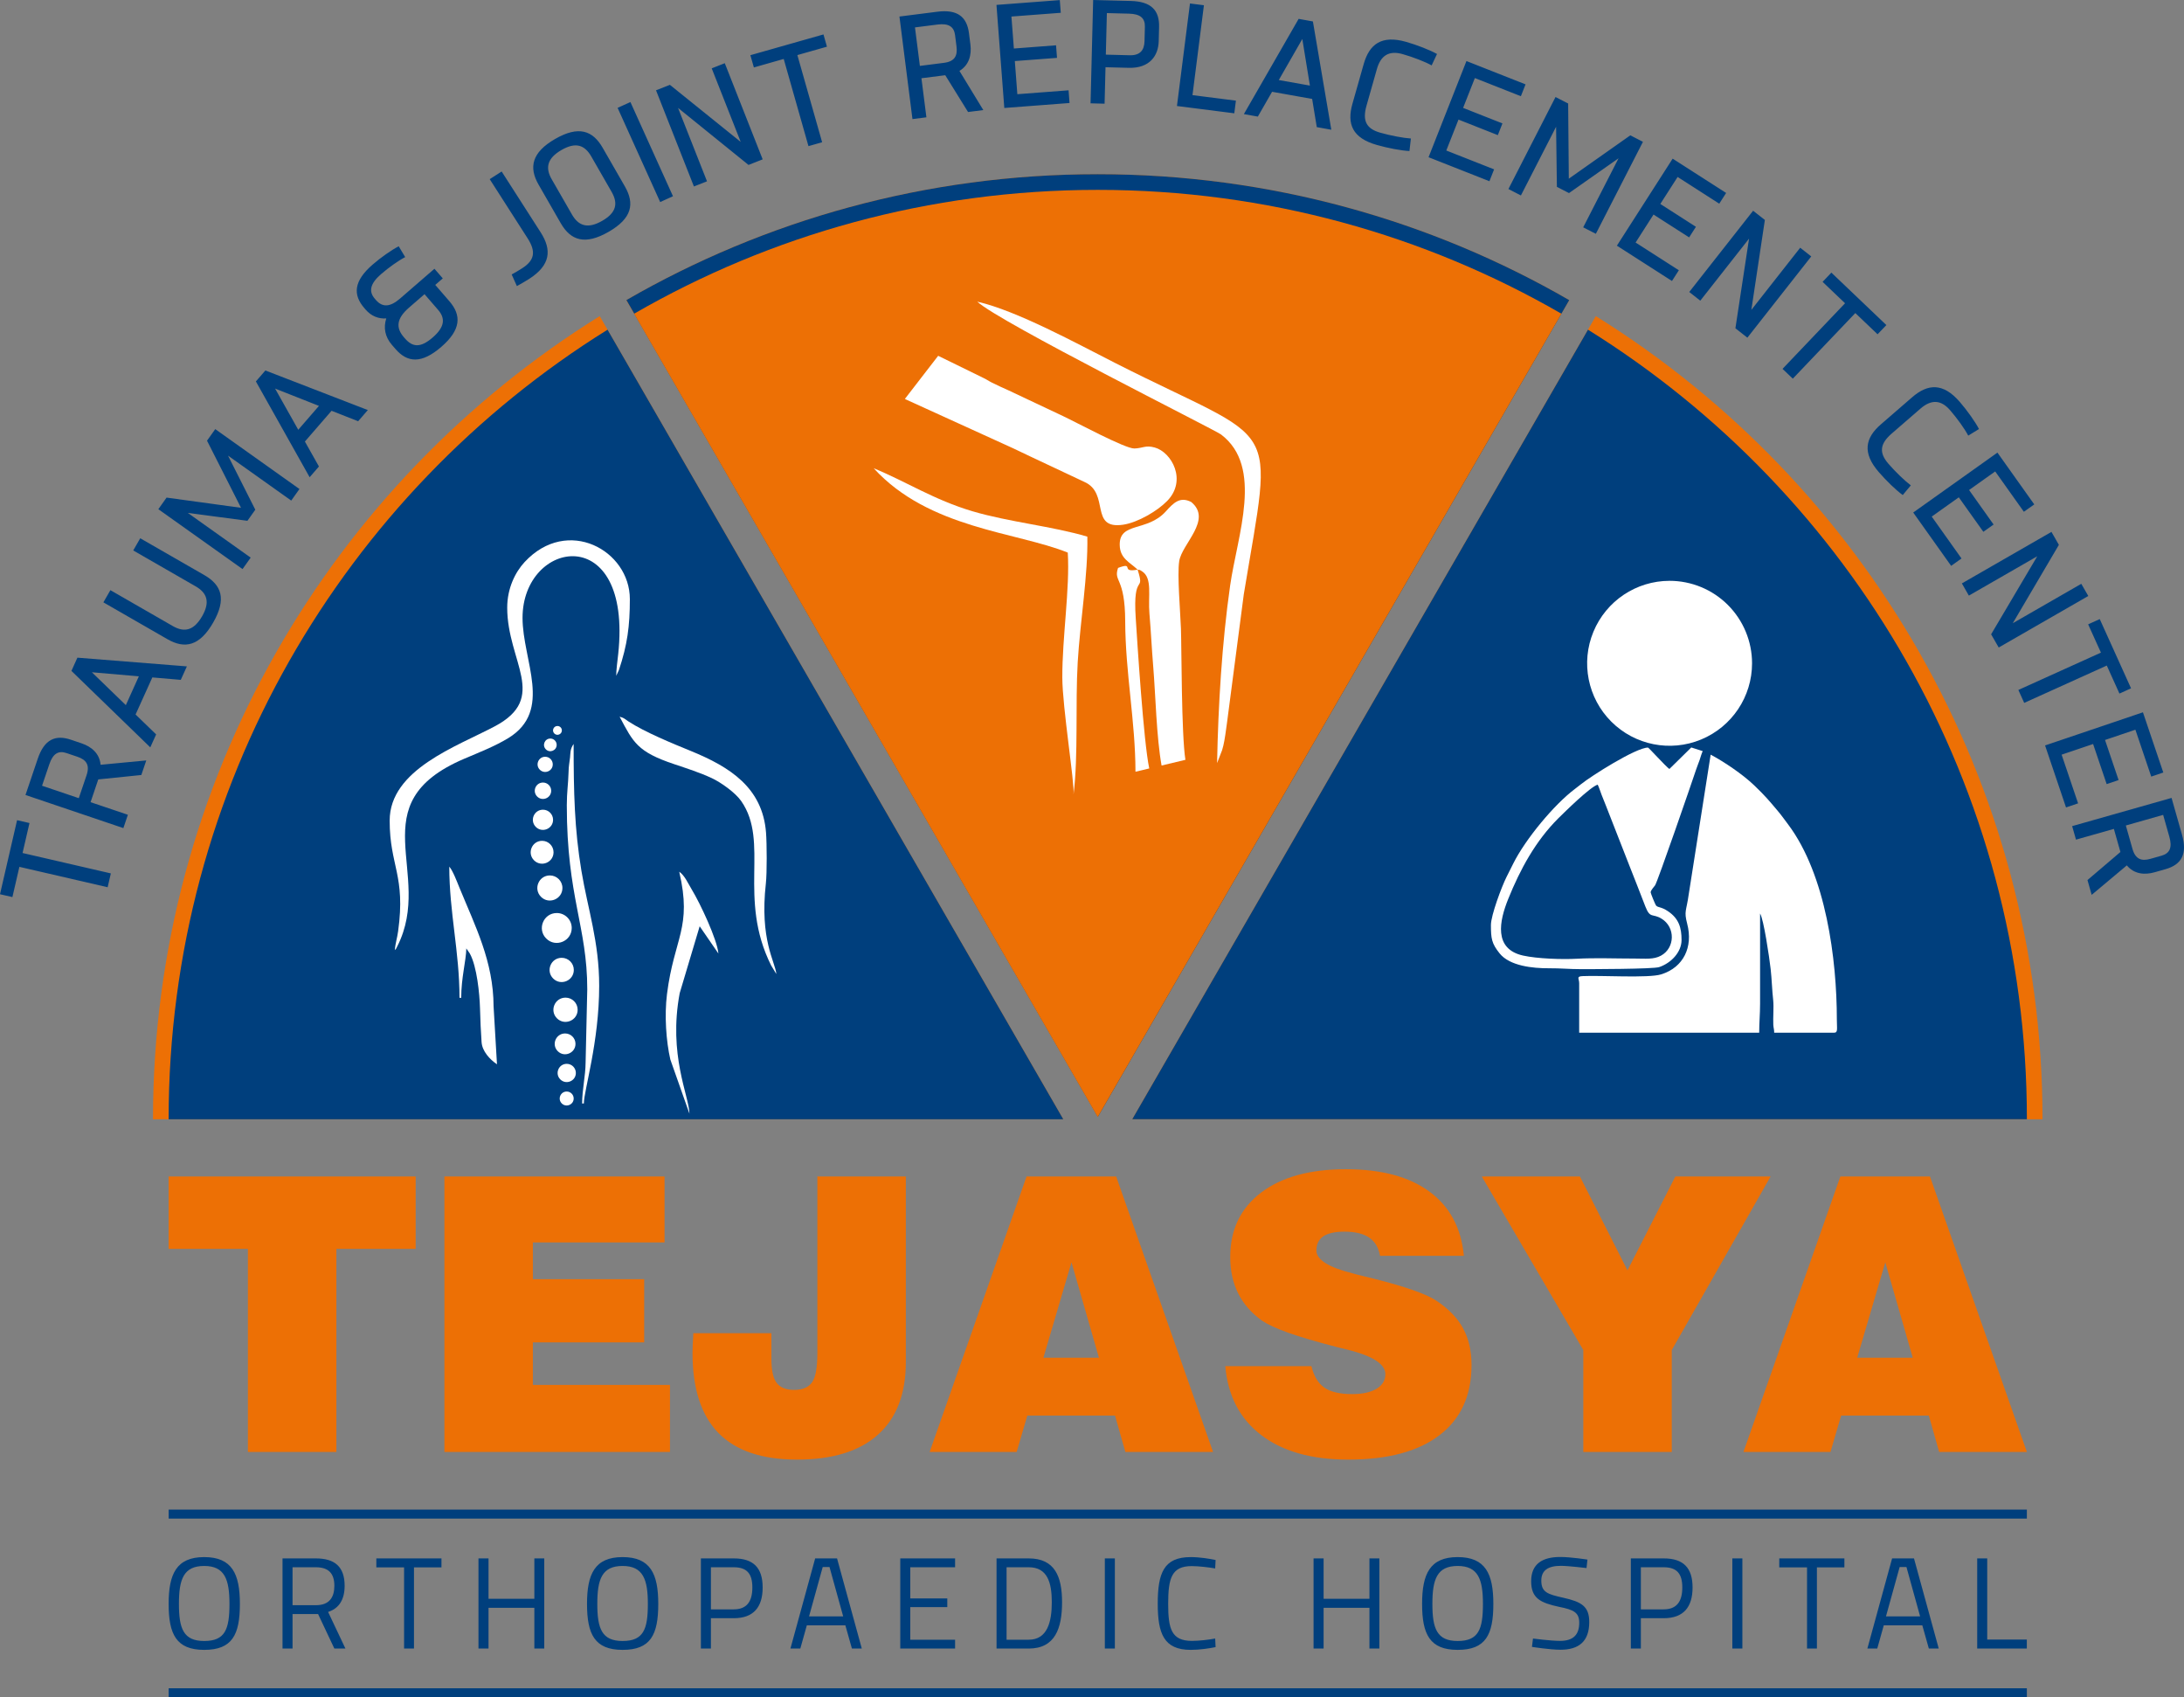 <?xml version="1.0" encoding="utf-8"?>
<!-- Generator: Adobe Illustrator 16.0.0, SVG Export Plug-In . SVG Version: 6.00 Build 0)  -->
<!DOCTYPE svg PUBLIC "-//W3C//DTD SVG 1.1//EN" "http://www.w3.org/Graphics/SVG/1.1/DTD/svg11.dtd">
<svg version="1.1" id="Layer_1" xmlns="http://www.w3.org/2000/svg" xmlns:xlink="http://www.w3.org/1999/xlink" x="0px" y="0px"
	 width="376.197px" height="292.274px" viewBox="0 0 376.197 292.274" enable-background="new 0 0 376.197 292.274"
	 xml:space="preserve">
<rect x="0" y="0" width="376.197" height="292.274" fill="#808080" stroke="none"/>
<path fill-rule="evenodd" clip-rule="evenodd" fill="#003F7D" d="M356.93,142.262l0.664,2.328l6.523-1.851l1.129,3.976l-5.676,4.836
	l0.723,2.547l6.055-5.074c1.234,1.484,3.02,1.688,4.789,1.184l1.871-0.531c2.715-0.77,3.809-2.551,2.844-5.945l-1.797-6.328
	L356.93,142.262z M373.672,144.09c0.539,1.891,0.055,2.867-1.352,3.266l-1.891,0.535c-1.527,0.435-2.59,0.109-3.109-1.711
	l-1.141-4.027l6.426-1.825L373.672,144.09z M352.266,128.367l3.609,10.676l2.078-0.703l-2.836-8.383l5.422-1.836l2.336,6.903
	l2.055-0.696l-2.336-6.902l5.23-1.769l2.73,8.074l2.078-0.703l-3.508-10.368L352.266,128.367z M347.665,118.813l1.008,2.226
	l14.223-6.429l2.18,4.824l2-0.902l-5.391-11.922l-2,0.902l2.203,4.871L347.665,118.813z M342.973,109.231l1.309,2.273l15.43-8.871
	l-1.207-2.098l-11.801,6.786l7.941-13.496l-1.281-2.231l-15.43,8.871l1.207,2.102l11.781-6.778L342.973,109.231z M329.555,88.258
	l6.531,9.184l1.785-1.27l-5.129-7.215l4.664-3.316l4.227,5.937l1.766-1.253l-4.223-5.942l4.5-3.199l4.938,6.945l1.789-1.269
	l-6.344-8.918L329.555,88.258z M339.032,75.016l1.852-1.137c-0.66-1.262-2.027-3.183-3.313-4.672
	c-2.871-3.316-5.496-3.144-8.199-0.8l-5.375,4.656c-2.727,2.359-3.25,4.914-0.375,8.23c1.285,1.485,2.973,3.125,4.129,3.957
	l1.391-1.668c-1.051-0.789-2.625-2.297-3.863-3.726c-1.633-1.887-1.488-3.414,0.57-5.196l4.953-4.293
	c1.793-1.55,3.477-1.609,5.109,0.278C337.149,72.075,338.418,73.844,339.032,75.016z M307.043,63.52l1.77,1.687l10.77-11.297
	l3.832,3.653l1.516-1.586l-9.473-9.031l-1.512,1.589l3.867,3.688L307.043,63.52z M298.926,56.532l2.063,1.617l11-13.992
	l-1.902-1.497l-8.414,10.704L304,37.875l-2.023-1.586l-11,13.993l1.902,1.496l8.398-10.684L298.926,56.532z M278.512,42.305
	L288,48.387l1.184-1.848l-7.449-4.773l3.086-4.82l6.137,3.933l1.168-1.824l-6.133-3.934l2.98-4.648l7.172,4.602l1.184-1.848
	l-9.211-5.906L278.512,42.305z M268.176,32.18l2.086,1.07l8.539-5.996l-6.094,11.895l2.18,1.113L283,24.422l-2.176-1.117
	l-10.594,7.465l-0.113-12.945l-2.176-1.118l-8.113,15.844l2.152,1.106l6.059-11.829L268.176,32.18z M246.071,27.075l10.484,4.132
	l0.805-2.043l-8.234-3.246l2.102-5.324l6.777,2.676l0.793-2.02l-6.777-2.672l2.027-5.136l7.926,3.125l0.805-2.039l-10.18-4.016
	L246.071,27.075z M246.602,11.262l0.926-1.965c-1.242-0.691-3.438-1.551-5.328-2.09c-4.223-1.195-6.32,0.383-7.301,3.828
	l-1.941,6.836c-0.984,3.469-0.02,5.891,4.199,7.09c1.891,0.539,4.203,0.985,5.625,1.047l0.246-2.156
	c-1.313-0.086-3.453-0.485-5.273-1c-2.398-0.68-3.113-2.039-2.371-4.656l1.789-6.309c0.648-2.277,2.027-3.25,4.426-2.57
	C243.418,9.836,245.45,10.621,246.602,11.262z M226.817,21.891l2.504,0.449l-3.172-18.648l-2.457-0.442l-9.434,16.399l2.406,0.429
	l2.453-4.273l6.902,1.23L226.817,21.891z M225.633,14.739l-5.359-0.957l4.051-7.063L225.633,14.739z M202.731,18.254l9.879,1.258
	l0.277-2.18l-7.48-0.949l1.969-15.48l-2.402-0.305L202.731,18.254z M194.465,2.352c1.992,0.051,2.781,0.801,2.742,2.262
	l-0.063,2.468c-0.039,1.567-0.77,2.481-2.559,2.434l-4.105-0.106l0.18-7.156L194.465,2.352z M187.848,17.793l2.418,0.063l0.16-6.278
	l4.008,0.102c3.602,0.094,5.094-2.09,5.156-4.586l0.063-2.445c0.074-2.821-1.301-4.395-4.879-4.485L188.297,0L187.848,17.793z
	 M172.993,18.594l11.234-0.855l-0.164-2.188l-8.824,0.672l-0.434-5.707l7.266-0.551l-0.164-2.164l-7.266,0.555l-0.422-5.508
	l8.5-0.645l-0.168-2.187l-10.91,0.828L172.993,18.594z M157.172,20.508l2.403-0.305l-0.856-6.73l4.102-0.52l3.929,6.336l2.629-0.332
	l-4.113-6.746c1.652-1,2.117-2.734,1.887-4.562l-0.246-1.926c-0.356-2.801-1.95-4.148-5.45-3.703l-6.527,0.828L157.172,20.508z
	 M161.485,4.227c1.949-0.246,2.84,0.375,3.027,1.828l0.246,1.949c0.199,1.578-0.281,2.578-2.156,2.817l-4.152,0.527l-0.844-6.629
	L161.485,4.227z M139.258,25.164l2.356-0.668l-4.266-15.011l5.094-1.446l-0.598-2.109l-12.59,3.574l0.602,2.11l5.14-1.461
	L139.258,25.164z M128.934,28.403l2.437-0.961l-6.527-16.559l-2.25,0.887l4.992,12.664l-12.195-9.824L113,15.551l6.528,16.559
	l2.254-0.887l-4.989-12.641L128.934,28.403z M106.383,18.571l7.332,16.222l2.207-1l-7.332-16.218L106.383,18.571z M105.344,33.028
	c1.145,1.988,0.844,3.586-1.605,4.996c-2.469,1.418-4.071,0.914-5.215-1.078l-3.492-6.075c-1.145-1.988-0.778-3.625,1.695-5.046
	c2.445-1.407,3.98-0.864,5.125,1.124L105.344,33.028z M104.832,39.922c4.043-2.324,4.516-4.836,2.797-7.832l-3.82-6.644
	c-1.711-2.973-4.133-3.848-8.176-1.524c-4.043,2.328-4.574,4.899-2.863,7.871l3.82,6.645
	C98.313,41.434,100.789,42.25,104.832,39.922z M89.032,49.266c0.707-0.395,1.453-0.813,2.113-1.234
	c3.691-2.372,3.933-4.981,1.988-8.016L86.41,29.532l-2.058,1.32l6.531,10.187c1.473,2.293,1.199,3.782-0.922,5.145
	c-0.574,0.367-1.203,0.742-1.824,1.078L89.032,49.266z M74.539,58.11c-2.171,1.882-3.515,1.644-4.8,0.156l-0.168-0.191
	c-1.418-1.637-1.285-3.219,0.886-5.102l2.668-2.313l2.344,2.707C76.723,54.817,76.633,56.293,74.539,58.11z M77.399,51.864
	l-2.426-2.801l1.297-1.125l-1.438-1.656l-5.906,5.117c-1.734,1.5-3.043,1.57-4.183,0.254l-0.184-0.211
	c-1.086-1.258-0.813-2.594,1.074-4.231c1.332-1.156,3.027-2.355,4.16-2.937l-1.117-1.867c-1.242,0.644-3.09,1.941-4.48,3.148
	c-3.317,2.871-3.414,5.223-1.43,7.512l0.211,0.246c0.992,1.144,2.226,1.609,3.559,1.523c-0.508,1.574-0.231,3.168,0.976,4.559
	l0.609,0.703c2.047,2.363,4.481,2.59,7.891-0.363C79.426,56.782,79.512,54.301,77.399,51.864z M61.692,72.539l1.664-1.925
	l-17.645-6.817l-1.636,1.887l9.261,16.496l1.602-1.848l-2.418-4.297l4.59-5.296L61.692,72.539z M54.942,69.895l-3.567,4.113
	l-3.992-7.094L54.942,69.895z M42.618,89.684l1.359-1.91l-4.699-9.313l10.886,7.742l1.418-1.992L37.078,73.895l-1.418,1.992
	l5.856,11.559l-12.824-1.758l-1.418,1.996l14.504,10.312l1.402-1.972l-10.828-7.699L42.618,89.684z M22.95,94.789l10.753,6.184
	c1.989,1.144,2.508,2.719,1.114,5.144c-1.422,2.473-3.059,2.84-5.047,1.696l-10.754-6.184l-1.207,2.098l11.039,6.348
	c2.996,1.722,5.543,1.183,7.871-2.864c2.324-4.043,1.469-6.453-1.523-8.176l-11.039-6.343L22.95,94.789z M31.141,117.075
	l1.051-2.321l-18.86-1.5l-1.027,2.278l13.582,13.167l1.008-2.23l-3.543-3.426l2.887-6.386L31.141,117.075z M23.918,116.465
	l-2.242,4.961l-5.851-5.66L23.918,116.465z M21.25,142.602l0.778-2.293l-6.426-2.172l1.324-3.918l7.418-0.762l0.852-2.508
	l-7.868,0.747c-0.175-1.926-1.531-3.102-3.277-3.692l-1.836-0.621c-2.676-0.906-4.586-0.062-5.715,3.281l-2.109,6.235L21.25,142.602
	z M8.496,131.606c0.629-1.864,1.582-2.391,2.965-1.922l1.864,0.629c1.503,0.508,2.195,1.383,1.589,3.172l-1.343,3.964l-6.328-2.14
	L8.496,131.606z M18.543,152.786l0.551-2.383l-15.207-3.512l1.191-5.16l-2.136-0.492L0,153.989l2.137,0.492l1.203-5.207
	L18.543,152.786z"/>
<path fill-rule="evenodd" clip-rule="evenodd" fill="#ED7005" d="M274.879,54.438c46.191,28.711,76.949,79.91,76.949,138.301
	H195.032L274.879,54.438z M183.149,192.739H26.352c0-58.391,30.758-109.589,76.949-138.301L183.149,192.739z M189.09,30
	c29.578,0,57.313,7.891,81.211,21.684L189.09,192.348L107.879,51.684C131.778,37.891,159.512,30,189.09,30z"/>
<path fill-rule="evenodd" clip-rule="evenodd" fill="#003F7D" d="M189.09,30c29.578,0,57.313,7.891,81.211,21.684l-81.195,140.637
	L107.899,51.672C131.797,37.887,159.52,30,189.09,30z"/>
<path fill-rule="evenodd" clip-rule="evenodd" fill="#003F7D" d="M273.532,56.774c45.383,28.246,75.602,78.574,75.602,135.964
	H195.032L273.532,56.774z M183.149,192.739H29.047c0-57.391,30.219-107.719,75.602-135.964l52.418,90.789L183.149,192.739z"/>
<path fill-rule="evenodd" clip-rule="evenodd" fill="#ED7005" d="M189.09,32.696c29.086,0,56.359,7.761,79.863,21.324
	L189.09,192.344L109.227,54.02C132.731,40.457,160.004,32.696,189.09,32.696z"/>
<path fill-rule="evenodd" clip-rule="evenodd" fill="#ED7005" d="M300.313,250.032l16.691-47.434h15.438l16.691,47.434h-15.109
	l-1.781-6.266h-15.105l-1.836,6.266H300.313z M319.907,233.801h9.566l-4.727-16.426L319.907,233.801z M272.727,250.032v-17.547
	l-17.484-29.887h16.902l8.191,16.164l8.246-16.164h16.402l-17.02,29.887v17.547H272.727z M211.055,235.254h14.84
	c0.41,1.715,1.145,2.944,2.223,3.694c1.066,0.747,2.672,1.122,4.793,1.122c1.77,0,3.18-0.309,4.191-0.914
	c1.023-0.617,1.527-1.449,1.527-2.527c0-1.715-2.133-3.102-6.398-4.181c-0.859-0.206-1.52-0.374-1.969-0.483
	c-3.496-0.902-6.277-1.727-8.355-2.461c-2.066-0.738-3.574-1.441-4.52-2.078c-1.824-1.309-3.199-2.883-4.113-4.707
	s-1.363-3.914-1.363-6.258c0-4.703,1.77-8.398,5.313-11.094c3.539-2.68,8.41-4.023,14.609-4.023c6.105,0,10.898,1.285,14.395,3.859
	s5.477,6.258,5.926,11.051h-14.445c-0.23-1.398-0.859-2.441-1.848-3.121c-1-0.695-2.43-1.035-4.277-1.035
	c-1.629,0-2.84,0.266-3.641,0.801c-0.793,0.539-1.188,1.355-1.188,2.453c0,1.563,2.078,2.883,6.246,3.926
	c0.375,0.109,0.648,0.188,0.836,0.23c0.605,0.145,1.516,0.375,2.746,0.672c5.523,1.395,9.129,2.66,10.832,3.805
	c2.102,1.395,3.641,2.98,4.605,4.762c0.969,1.781,1.453,3.891,1.453,6.309c0,5.246-1.836,9.271-5.496,12.074
	c-3.664,2.813-8.906,4.223-15.746,4.223c-6.301,0-11.293-1.41-14.977-4.223C213.571,244.326,211.504,240.368,211.055,235.254z
	 M160.133,250.032l16.692-47.434h15.437l16.691,47.434h-15.109l-1.781-6.266h-15.106l-1.836,6.266H160.133z M179.727,233.801h9.566
	l-4.727-16.426L179.727,233.801z M119.418,229.579h13.457V234c0,1.945,0.297,3.332,0.903,4.133c0.605,0.805,1.593,1.211,2.992,1.211
	c1.484,0,2.516-0.441,3.121-1.32s0.902-2.563,0.902-5.059v-30.367h15.239v31.953c0,5.465-1.594,9.641-4.793,12.5
	c-3.2,2.871-7.852,4.301-13.953,4.301c-6.028,0-10.536-1.531-13.524-4.574c-2.98-3.047-4.476-7.652-4.476-13.813
	c0-0.691,0.042-1.746,0.132-3.188V229.579z M76.547,250.032v-47.434h37.922v11.348H91.786v6.332h19.175v10.887H91.786v7.32h23.617
	v11.547H76.547z M42.703,250.032v-34.965H29.047v-12.469h42.551v12.469H57.942v34.965H42.703z"/>
<path fill-rule="evenodd" clip-rule="evenodd" fill="#003F7D" d="M349.122,283.887v-1.547h-6.82v-13.977h-1.727v15.523H349.122z
	 M327.219,269.844h1.168l2.355,8.504h-5.879L327.219,269.844z M321.657,283.887h1.703l1.121-3.992h6.641l1.125,3.992h1.703
	l-4.262-15.523h-3.77L321.657,283.887z M306.481,269.911h4.781v13.977h1.703v-13.977h4.734v-1.547h-11.219V269.911z
	 M298.399,283.887h1.727v-15.523h-1.727V283.887z M282.641,277.137v-7.25h3.926c2.266,0,3.211,1.102,3.211,3.48
	c0,2.398-0.945,3.77-3.211,3.77H282.641z M286.59,278.661c3.387,0,4.957-1.906,4.957-5.293c0-3.367-1.57-5.004-4.957-5.004h-5.676
	v15.523h1.727v-5.227H286.59z M273.438,268.567c0,0-2.852-0.449-4.691-0.449c-3.027,0-5.004,1.164-5.004,4.172
	c0,2.961,1.617,3.723,4.824,4.418c2.535,0.496,3.457,0.988,3.457,2.738c0,2.156-1.121,3.121-3.32,3.121
	c-1.594,0-4.645-0.406-4.645-0.406l-0.18,1.438c0,0,3.074,0.492,4.914,0.492c3.074,0,4.957-1.344,4.957-4.777
	c0-2.715-1.367-3.48-4.465-4.176c-2.715-0.605-3.793-0.941-3.793-2.961c0-1.75,1.168-2.535,3.367-2.535
	c1.301,0,4.422,0.383,4.422,0.383L273.438,268.567z M251.083,284.114c4.824,0,6.148-2.582,6.148-7.922
	c0-5.16-1.344-8.055-6.148-8.055c-4.801,0-6.125,2.941-6.125,8.055C244.958,281.399,246.258,284.114,251.083,284.114z
	 M251.083,282.586c-3.59,0-4.352-2.152-4.352-6.395c0-4.215,0.785-6.527,4.352-6.527c3.547,0,4.355,2.332,4.355,6.527
	C255.438,280.567,254.696,282.586,251.083,282.586z M209.317,282.161c-1.074,0.203-2.734,0.406-3.992,0.406
	c-3.547,0-4.105-2.066-4.105-6.395c0-4.422,0.605-6.484,4.059-6.484c1.215,0,3.031,0.223,4.039,0.402l0.07-1.457
	c-0.988-0.203-2.695-0.496-4.289-0.496c-4.664,0-5.676,2.785-5.676,8.035c0,5.113,1.035,7.941,5.676,7.941
	c1.484,0,3.188-0.246,4.289-0.473L209.317,282.161z M190.309,283.887h1.727v-15.523h-1.727V283.887z M181.172,275.903
	c0,3.363-0.742,6.461-3.972,6.461h-3.817v-12.477h3.817C180.43,269.887,181.172,272.536,181.172,275.903z M177.2,283.887
	c4.578,0,5.742-3.543,5.742-7.984c0-4.398-1.235-7.539-5.742-7.539h-5.543v15.523H177.2z M155.071,283.887h9.445v-1.523h-7.719
	v-5.609h6.375v-1.504h-6.375v-5.363h7.719v-1.523h-9.445V283.887z M141.715,269.844h1.168l2.356,8.504h-5.879L141.715,269.844z
	 M136.153,283.887h1.703l1.121-3.992h6.641l1.125,3.992h1.703l-4.262-15.523h-3.77L136.153,283.887z M122.457,277.137v-7.25h3.93
	c2.266,0,3.207,1.102,3.207,3.48c0,2.398-0.941,3.77-3.207,3.77H122.457z M126.407,278.661c3.39,0,4.961-1.906,4.961-5.293
	c0-3.367-1.571-5.004-4.961-5.004h-5.676v15.523h1.726v-5.227H126.407z M107.243,284.114c4.82,0,6.144-2.582,6.144-7.922
	c0-5.16-1.344-8.055-6.144-8.055c-4.805,0-6.129,2.941-6.129,8.055C101.114,281.399,102.418,284.114,107.243,284.114z
	 M107.243,282.586c-3.59,0-4.356-2.152-4.356-6.395c0-4.215,0.785-6.527,4.356-6.527c3.543,0,4.351,2.332,4.351,6.527
	C111.594,280.567,110.852,282.586,107.243,282.586z M92.043,283.887h1.707v-15.523h-1.707v6.953h-7.894v-6.953h-1.731v15.523h1.731
	v-7.02h7.894V283.887z M64.825,269.911h4.777v13.977h1.707v-13.977h4.734v-1.547H64.825V269.911z M57.594,273.076
	c0,1.952-0.832,3.343-3.164,3.343h-4.039v-6.531h4.016C56.582,269.887,57.594,270.942,57.594,273.076z M54.789,277.942l2.805,5.945
	H59.5l-2.984-6.305c1.953-0.625,2.848-2.219,2.848-4.507c0-3.278-1.704-4.712-4.957-4.712h-5.743v15.523h1.727v-5.945H54.789z
	 M235.887,283.887h1.707v-15.523h-1.707v6.953h-7.895v-6.953h-1.73v15.523h1.73v-7.02h7.895V283.887z M35.172,284.114
	c4.824,0,6.149-2.582,6.149-7.922c0-5.16-1.348-8.055-6.149-8.055c-4.801,0-6.125,2.941-6.125,8.055
	C29.047,281.399,30.348,284.114,35.172,284.114z M35.172,282.586c-3.59,0-4.351-2.152-4.351-6.395c0-4.215,0.785-6.527,4.351-6.527
	c3.547,0,4.352,2.332,4.352,6.527C39.524,280.567,38.786,282.586,35.172,282.586z"/>
<rect x="29.051" y="290.727" fill-rule="evenodd" clip-rule="evenodd" fill="#003F7D" width="320.078" height="1.547"/>
<rect x="29.051" y="259.958" fill-rule="evenodd" clip-rule="evenodd" fill="#003F7D" width="320.078" height="1.547"/>
<path fill-rule="evenodd" clip-rule="evenodd" fill="#FFFFFF" d="M272.016,169.321v8.512h31.008c0-1.766,0.152-3.137,0.152-5.016
	v-15.504c0.621,0.984,1.582,7.465,1.824,9.578c0.188,1.676,0.246,3.676,0.434,5.34c0.129,1.168-0.043,3.035,0.02,4.234
	c0.031,0.586,0.152,0.746,0.152,1.367h10.34c0.672,0,0.453-0.707,0.453-2.277c0-10.313-1.867-24.891-8.383-33.574
	c-0.621-0.828-1.172-1.606-1.848-2.406c-1.586-1.876-2.129-2.528-4.016-4.344c-1.926-1.852-5.145-4.039-7.488-5.278l-3.777,24.043
	c-0.41,2.965-0.848,2.855-0.266,5.079c1.051,4.003-0.637,7.519-4.484,8.714c-2.203,0.684-10.414,0.145-13.535,0.301
	C271.469,168.145,272.016,168.504,272.016,169.321z"/>
<path fill-rule="evenodd" clip-rule="evenodd" fill="#FFFFFF" d="M256.813,159.29c0,2.32,0.125,3.18,1.496,4.887
	c1.742,2.172,5.711,2.578,8.535,2.563c1.969-0.012,3.445,0.152,5.473,0.152c1.52,0,12.445-0.004,13.48-0.355
	c2.102-0.715,3.852-2.609,3.852-4.66c0-2.098-0.449-3.691-2.34-4.961c-1.238-0.828-1.656-0.566-2.055-0.984
	c-0.109-0.113-0.926-2.094-0.926-2.266c0-0.348,0.578-0.945,0.762-1.211c0.434-0.625,6.359-17.79,7.082-19.977
	c0.215-0.645,0.359-0.938,0.574-1.555c0.195-0.562,0.328-1.117,0.547-1.578l-1.969-0.629l-3.77,3.707
	c-0.629-0.433-3.559-3.687-3.684-3.687c-2.086,0-9.887,4.961-11.504,6.281c-0.391,0.316-0.617,0.488-1.027,0.797
	c-3.645,2.715-8.605,8.734-10.676,12.887c-0.422,0.836-0.746,1.492-1.168,2.328C258.676,152.661,256.813,157.625,256.813,159.29z
	 M275.208,135.121c0.262,0.543,0.426,1.121,0.672,1.758c0.238,0.633,0.465,1.156,0.695,1.738l4.105,10.489
	c0.926,2.316,1.828,4.66,2.734,6.992c0.836,2.152,1.207,1.141,2.773,2.09c2.453,1.488,2.336,5.066-0.082,6.379
	c-1.277,0.695-2.652,0.5-4.516,0.5c-3.227,0-6.801-0.141-9.984,0.031c-2.531,0.141-6.781,0-9.258-0.547
	c-5.121-1.141-4.07-5.992-2.559-9.734c2.07-5.133,4.711-9.989,8.613-13.883C269.438,139.907,273.958,135.453,275.208,135.121z"/>
<path fill-rule="evenodd" clip-rule="evenodd" fill="#FFFFFF" d="M209.645,131.407l0.867-2.239c0.07-0.242,0.145-0.504,0.211-0.777
	c0.23-0.918,0.488-2.867,0.625-3.891l2.895-22.144c5.133-31.141,6.582-25.266-22.145-39.844
	c-6.645-3.371-16.934-9.008-23.762-10.566c3.782,3.531,40.922,22.062,41.989,22.871c7.371,5.574,2.809,17.347,1.57,26.008
	C210.489,110.633,209.833,121.594,209.645,131.407z"/>
<path fill-rule="evenodd" clip-rule="evenodd" fill="#FFFFFF" d="M183.926,95.16c0.379,6.207-0.969,14.641-0.941,21.543
	c0.019,5.114,2.133,18.129,1.937,20.102c0.836-6.781,0.289-15.492,0.715-22.766c0.406-6.925,1.793-15.062,1.66-21.625
	c-6-1.793-13.519-2.515-19.793-4.375c-6.617-1.964-11.433-5.117-17.008-7.406C160.012,91.059,175.078,91.582,183.926,95.16z"/>
<path fill-rule="evenodd" clip-rule="evenodd" fill="#FFFFFF" d="M161.602,61.27l7.711,3.773c0.726,0.336,0.762,0.449,1.551,0.848
	c0.886,0.449,2.097,0.992,2.933,1.367l9.305,4.391c2.121,0.984,10.707,5.625,12.285,5.582c1.5-0.043,1.902-0.61,3.516-0.168
	c2.914,0.801,5.609,5.656,2.145,9.203c-1.688,1.726-5.043,3.711-7.582,4.09c-5.883,0.871-2.227-5.407-6.687-7.371l-9.321-4.387
	c-0.949-0.438-2.007-0.961-2.914-1.387l-18.445-8.398l-0.23-0.121L161.602,61.27z"/>
<path fill-rule="evenodd" clip-rule="evenodd" fill="#FFFFFF" d="M200.083,131.825c-0.883-4.876-1.031-12.133-1.445-17.122
	c-0.262-3.175-0.375-5.89-0.648-9.05c-0.258-3.036,0.547-6.055-1.234-7.243c-0.633-0.421-0.438-0.23-0.801-0.316
	c-1.32-1.269-3.039-1.891-3.082-4.242c-0.074-4.027,4.719-2.211,7.945-5.789c1.328-1.473,2.426-2.606,4.371-1.617
	c3.703,3.062-1.617,7.191-2.07,10.199c-0.359,2.363,0.191,8.691,0.301,11.613c0.113,3.059,0.074,18.305,0.77,22.586L200.083,131.825
	z"/>
<path fill-rule="evenodd" clip-rule="evenodd" fill="#FFFFFF" d="M195.954,98.094c1.348,4.219-0.855,0.25-0.324,8.324
	c0.266,4.094,1.344,21.258,2.328,25.91l-2.371,0.567c-0.008-8.633-1.738-17.028-1.77-25.953c-0.027-7.633-2.059-6.684-1.23-9.145
	C195.54,96.696,192.844,98.684,195.954,98.094z"/>
<path fill-rule="evenodd" clip-rule="evenodd" fill="#FFFFFF" d="M87.368,104.641c0,9.336,7.199,15.492-2.153,20.441
	c-6.527,3.461-18.094,7.43-18.094,16.235c0,7.808,2.789,9.441,1.454,19.058c-0.157,1.141-0.485,2.152-0.575,3.238
	c0.34-0.391,0.11-0.012,0.461-0.711c6.364-12.637-6.675-24.484,11.485-32.234c2.578-1.097,5.304-2.16,7.593-3.554
	c7.766-4.739,2.469-13.34,2.469-20.715c0-13.539,18.945-16.789,16.481,6.215c-0.137,1.261-0.344,2.714-0.344,3.761l0.469-0.996
	c1.445-4.344,1.879-7.531,1.879-12.207c0-8.41-10.758-14.324-18.125-6.387C88.731,98.551,87.368,101.332,87.368,104.641z"/>
<path fill-rule="evenodd" clip-rule="evenodd" fill="#FFFFFF" d="M133.723,167.7c-0.191-2.082-2.895-5.859-1.801-15.57
	c0.203-1.82,0.172-6.863,0.028-8.746c-0.594-7.746-6.215-11.308-12.938-14.058c-3.211-1.309-7.914-3.239-10.754-5.086
	c-0.722-0.473-0.703-0.602-1.527-0.821c2.351,4.442,3.058,6.055,9.422,8.18c2.207,0.738,4.445,1.465,6.422,2.383
	c1.605,0.742,4.093,2.511,5.113,3.98c4.918,7.082-0.676,16.664,5.148,28.301l0.875,1.441L133.723,167.7z"/>
<path fill-rule="evenodd" clip-rule="evenodd" fill="#FFFFFF" d="M97.633,138.676c0,15.77,3.524,20.887,3.524,31.688l-0.286,12.621
	c-0.015,2.301-0.597,4.66-0.597,7.035h0.297c0-2.219,2.64-10.543,2.64-20.246c0-7.633-1.953-13.152-3.062-19.824
	c-1.199-7.204-1.34-13.48-1.34-21.835c-0.617,0.882-0.531,1.496-0.617,2.316c-0.117,1.121-0.231,1.293-0.262,2.672
	C97.879,135.035,97.633,136.387,97.633,138.676z"/>
<path fill-rule="evenodd" clip-rule="evenodd" fill="#FFFFFF" d="M79.149,171.829h0.297c0-3.488,0.828-6.301,0.879-8.508
	l0.597,0.871c1.238,2.227,1.688,6.996,1.758,9.387c0.07,2.332,0.129,3.813,0.273,5.891c0.11,1.547,1.399,2.961,2.653,3.805
	l-0.586-9.977c-0.024-7.75-3.156-13.785-5.906-20.5c-0.414-1.008-1.098-2.84-1.723-3.559
	C77.391,157.114,79.149,163.903,79.149,171.829z"/>
<path fill-rule="evenodd" clip-rule="evenodd" fill="#FFFFFF" d="M118.758,191.782c-0.066-3.086-3.676-10.117-1.68-20.754
	l3.442-11.52l3.226,4.691c-0.199-2.395-3.148-8.648-4.566-10.984c-0.676-1.113-1.25-2.477-2.18-3.098
	c2.262,9.707-0.875,11.289-2.109,21.07c-0.461,3.656-0.148,8.125,0.578,11.27L118.758,191.782z"/>
<path fill-rule="evenodd" clip-rule="evenodd" fill="#FFFFFF" d="M123.746,164.2l0.164,0.633L123.746,164.2z"/>
<path fill-rule="evenodd" clip-rule="evenodd" fill="#FFFFFF" d="M118.758,191.782l0.164,0.629L118.758,191.782z"/>
<path fill-rule="evenodd" clip-rule="evenodd" fill="#FFFFFF" d="M97.614,187.965c0.664,0,1.203,0.535,1.203,1.199
	c0,1.07-1.297,1.605-2.051,0.852C96.008,189.258,96.543,187.965,97.614,187.965z"/>
<path fill-rule="evenodd" clip-rule="evenodd" fill="#FFFFFF" d="M97.621,183.196c0.868,0,1.571,0.703,1.571,1.57
	c0,1.398-1.692,2.098-2.68,1.109C95.524,184.887,96.223,183.196,97.621,183.196z"/>
<path fill-rule="evenodd" clip-rule="evenodd" fill="#FFFFFF" d="M97.34,177.965c0.988,0,1.789,0.801,1.789,1.789
	c0,1.594-1.926,2.395-3.051,1.266C94.95,179.895,95.746,177.965,97.34,177.965z"/>
<path fill-rule="evenodd" clip-rule="evenodd" fill="#FFFFFF" d="M97.414,171.797c1.153,0,2.086,0.934,2.086,2.086
	c0,1.859-2.246,2.789-3.562,1.477C94.625,174.043,95.555,171.797,97.414,171.797z"/>
<path fill-rule="evenodd" clip-rule="evenodd" fill="#FFFFFF" d="M96.754,164.938c1.153,0,2.086,0.934,2.086,2.086
	c0,1.859-2.246,2.789-3.558,1.477C93.965,167.184,94.895,164.938,96.754,164.938z"/>
<path fill-rule="evenodd" clip-rule="evenodd" fill="#FFFFFF" d="M95.907,157.227c1.421,0,2.574,1.152,2.574,2.574
	c0,2.289-2.774,3.438-4.391,1.816C92.469,160,93.618,157.227,95.907,157.227z"/>
<path fill-rule="evenodd" clip-rule="evenodd" fill="#FFFFFF" d="M94.719,150.754c1.191,0,2.16,0.965,2.16,2.16
	c0,1.922-2.328,2.887-3.687,1.527C91.828,153.079,92.793,150.754,94.719,150.754z"/>
<path fill-rule="evenodd" clip-rule="evenodd" fill="#FFFFFF" d="M93.379,144.793c1.086,0,1.969,0.883,1.969,1.969
	c0,1.75-2.117,2.629-3.359,1.391C90.75,146.915,91.629,144.793,93.379,144.793z"/>
<path fill-rule="evenodd" clip-rule="evenodd" fill="#FFFFFF" d="M93.528,139.434c0.961,0,1.738,0.777,1.738,1.738
	c0,1.547-1.871,2.324-2.969,1.227C91.203,141.305,91.981,139.434,93.528,139.434z"/>
<path fill-rule="evenodd" clip-rule="evenodd" fill="#FFFFFF" d="M93.528,134.758c0.781,0,1.414,0.629,1.414,1.41
	c0,1.258-1.52,1.887-2.41,1C91.641,136.278,92.274,134.758,93.528,134.758z"/>
<path fill-rule="evenodd" clip-rule="evenodd" fill="#FFFFFF" d="M93.907,130.317c0.722,0,1.308,0.586,1.308,1.308
	c0,1.164-1.406,1.746-2.23,0.922C92.16,131.727,92.743,130.317,93.907,130.317z"/>
<path fill-rule="evenodd" clip-rule="evenodd" fill="#FFFFFF" d="M94.797,127.18c0.602,0,1.09,0.488,1.09,1.09
	c0,0.972-1.176,1.457-1.859,0.769C93.34,128.356,93.825,127.18,94.797,127.18z"/>
<path fill-rule="evenodd" clip-rule="evenodd" fill="#FFFFFF" d="M96.02,125.02c0.422,0,0.762,0.34,0.762,0.758
	c0,0.675-0.821,1.015-1.297,0.535C95.004,125.836,95.344,125.02,96.02,125.02z"/>
<path fill-rule="evenodd" clip-rule="evenodd" fill="#FFFFFF" d="M287.59,100.02c3.766,0,7.379,1.496,10.043,4.16
	c2.66,2.664,4.16,6.277,4.16,10.043c0,5.746-3.461,10.922-8.77,13.121c-5.305,2.199-11.414,0.984-15.477-3.078
	c-4.063-4.063-5.277-10.172-3.078-15.477C276.668,103.481,281.844,100.02,287.59,100.02z"/>
</svg>
